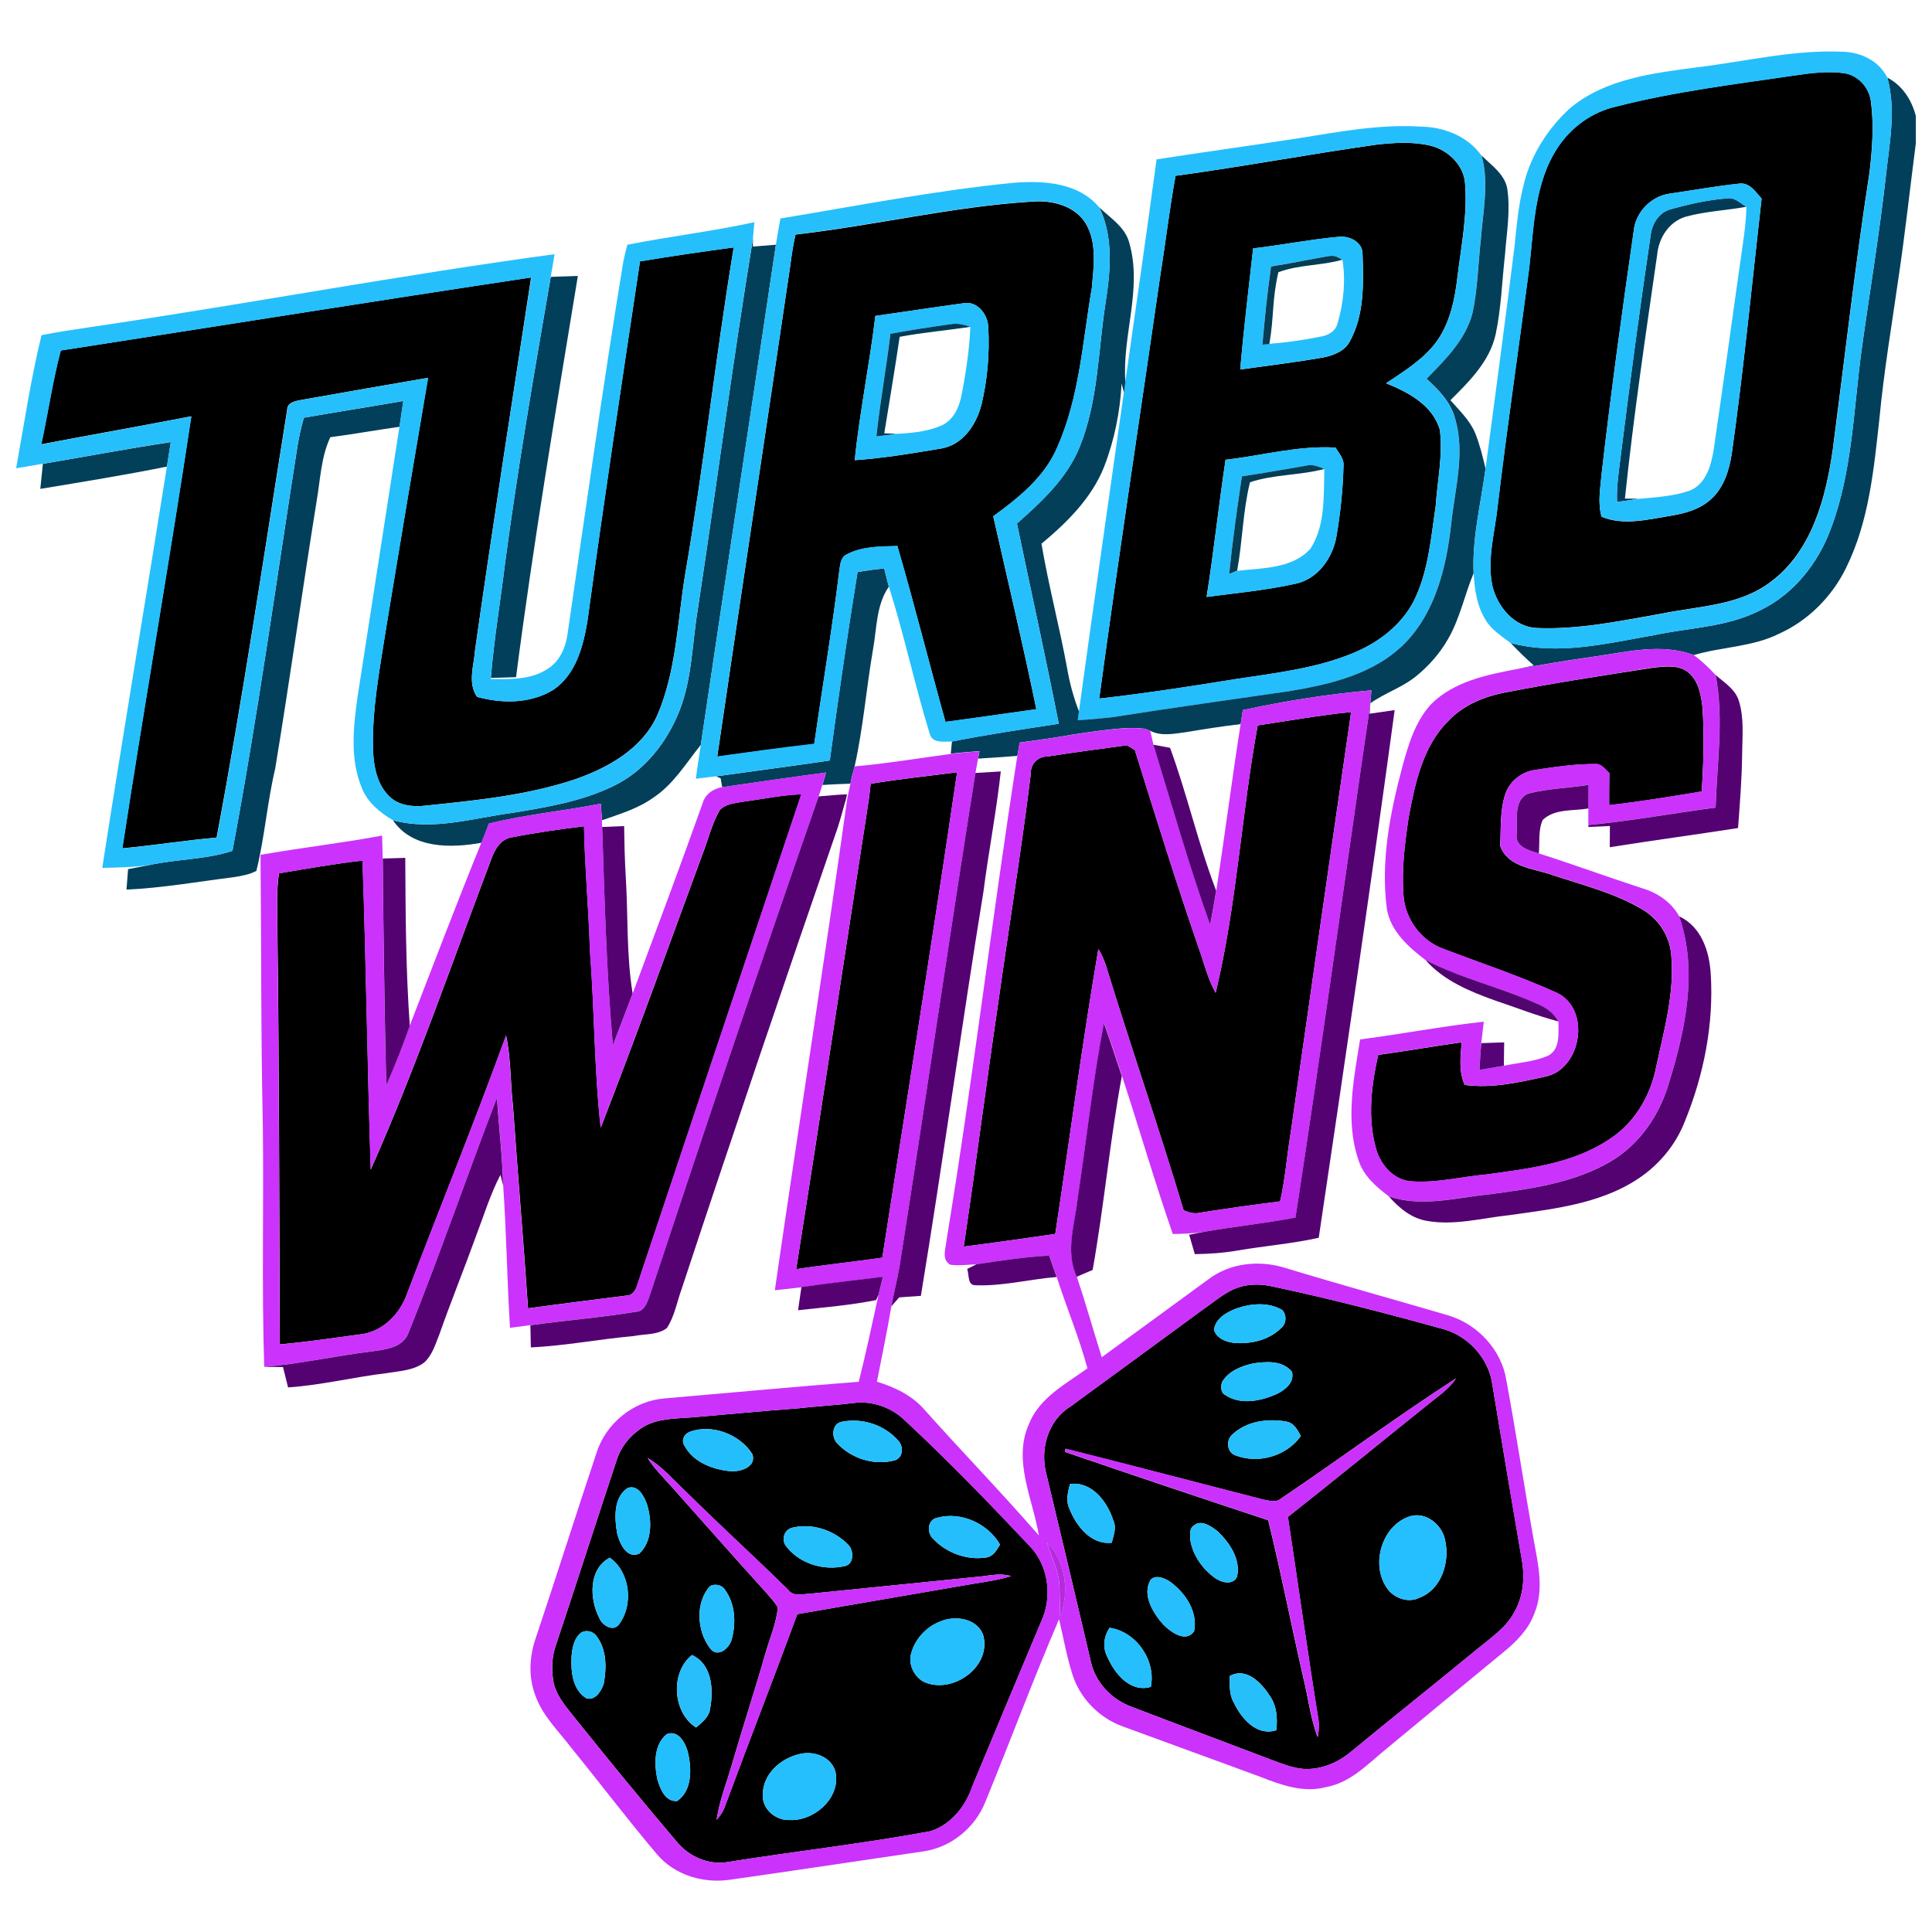 <?xml version="1.0" encoding="UTF-8"?> <svg xmlns="http://www.w3.org/2000/svg" xmlns:xlink="http://www.w3.org/1999/xlink" version="1.1" id="Layer_1" x="0px" y="0px" viewBox="0 0 256 256" style="enable-background:new 0 0 256 256;" xml:space="preserve"> <style type="text/css"> .st0{fill:none;} .st1{fill:#023F5A;} .st2{fill:#25BEFC;} .st3{fill:#033F59;} .st4{fill:#033B57;} .st5{fill:#24BEFD;} .st6{fill:#24BFFC;} .st7{fill:#024059;} .st8{fill:#043D54;} .st9{fill:#CB32FC;} .st10{fill:#540271;} .st11{fill:#CB32FB;} .st12{fill:#540172;} .st13{fill:#530271;} .st14{fill:#550171;} .st15{fill:#540171;} .st16{fill:#520471;} .st17{fill:#530272;} .st18{fill:#560378;} .st19{fill:#550172;} .st20{fill:#23C0FC;} .st21{fill:#23BFFC;} .st22{fill:#CB31FC;} .st23{fill:#25C0FB;} .st24{fill:#25BFFB;} .st25{fill:#23BFFB;} .st26{fill:#25BFFF;} .st27{fill:#24BEFC;} .st28{fill:#B62ADE;} .st29{fill:#26BEFD;} .st30{fill:#26BEFC;} .st31{fill:#25BFFD;} .st32{fill:#24BFFB;} .st33{fill:#27BEFB;} .st34{fill:#26BFFA;} .st35{fill:#25BFFC;} .st36{fill:#013C57;} </style> <g> <path class="st0" d="M126.12,98.26c-1.06-0.02-2.63,0.3-2.96-1.08c-1.97-6.43-3.36-13.03-5.4-19.45c-1.71,2.49-1.58,5.62-2.13,8.47 c-0.87,5.1-1.27,10.28-2.41,15.33c4.27-0.37,8.49-1.08,12.73-1.65C126.01,99.48,126.08,98.67,126.12,98.26z"></path> <path class="st0" d="M127.4,52.43c0.6-3,1.05-6.05,1.19-9.12c-3.12,0.47-6.27,0.74-9.38,1.32c-0.63,4.27-1.36,8.54-2.05,12.8 c0.39,0.02,1.16,0.05,1.55,0.06c2.04-0.1,4.14-0.28,6.03-1.11C126.31,55.7,127.09,54.01,127.4,52.43z"></path> <path class="st0" d="M155.04,99.1c2.28,6.23,3.73,12.73,6.11,18.93c1.14-7.35,2.08-14.73,3.23-22.07 c-2.43,0.28-4.85,0.67-7.27,1.07c-1.56,0.21-3.23,0.57-4.7-0.18c0.13,0.61,0.27,1.22,0.42,1.83 C153.57,98.82,154.3,98.96,155.04,99.1z"></path> <path class="st0" d="M92.86,98.7c-1.98,2.44-3.64,5.25-6.32,7.01c-2.03,1.46-4.44,2.17-6.77,2.98c0.01,0.23,0.02,0.67,0.03,0.9 c0.97-0.04,1.94-0.08,2.91-0.12c0.03,2.21,0.08,4.41,0.22,6.62c0.33,5.19,0.07,10.42,0.92,15.57c3.11-8.39,6.25-16.76,9.26-25.18 c0.32-1.22,1.39-1.95,2.6-2.17c-0.05-0.3-0.15-0.89-0.2-1.18c-0.15-0.07-0.46-0.2-0.61-0.26c-0.9,0.1-1.79,0.21-2.69,0.33 C92.41,101.69,92.62,100.19,92.86,98.7z"></path> <path class="st0" d="M132.61,102.22c-0.58,5.31-1.62,10.56-2.29,15.87c-2.9,17.85-5.37,35.77-8.3,53.62 c-0.96,0.07-1.92,0.13-2.87,0.21c-0.35,0.39-0.69,0.78-1.04,1.18c-0.57,3.34-1.26,6.65-1.91,9.97c2.36,0.73,4.67,1.82,6.31,3.73 c5,5.59,10.22,10.99,15.15,16.65c-0.81-4.85-3.49-9.95-1.31-14.79c1.39-3.48,4.87-5.27,7.74-7.36c-1.1-4.11-2.77-8.04-4.06-12.09 c-3.6,0.29-7.16,1.24-10.78,1.09c-1.09,0.02-0.79-1.48-1.08-2.15c0.41-0.2,0.83-0.41,1.25-0.62c-1.17,0.05-2.35,0.21-3.52,0.05 c-1.21-0.73-0.54-2.23-0.47-3.33c3.51-21.31,6.04-42.75,9.37-64.08c-1.73,0.13-3.46,0.26-5.19,0.36c-0.11,0.63-0.23,1.25-0.34,1.89 C130.37,102.35,131.49,102.28,132.61,102.22z"></path> <path class="st0" d="M227.07,59.59c1.21-8.28,2.35-16.56,3.52-24.84c0.34-2.44,0.77-4.87,0.82-7.35c-2.68,0.49-5.42,0.59-8.05,1.32 c-2.18,0.64-3.56,2.8-3.76,4.99c-1.55,10.77-3.15,21.54-4.27,32.36c0.45,0,1.34,0.01,1.79,0.01c2.24-0.2,4.55-0.33,6.7-1.06 C226.02,64.21,226.74,61.68,227.07,59.59z"></path> <path class="st0" d="M148.61,50.83c-0.21,3.78-0.96,7.53-2.33,11.06c-1.66,4.15-4.92,7.36-8.29,10.17 c0.94,5.55,2.4,11.01,3.41,16.56c0.33,1.93,0.87,3.82,1.56,5.66c1.93-14.08,3.97-28.15,5.95-42.22 C148.82,51.64,148.71,51.24,148.61,50.83z"></path> <path class="st0" d="M177.22,42.94c0.82-2.75,1.12-5.69,0.67-8.53c-2.91,0.84-5.66,0.62-8.51,1.66c-0.86,3.73-0.55,5.72-1.19,9.5 c2.32-0.18,4.63-0.53,6.92-0.98C176.03,44.42,176.96,43.87,177.22,42.94z"></path> <path class="st0" d="M175.48,62.14c-3.23,0.86-6.68,0.7-9.85,1.77c-0.95,3.84-0.98,7.83-1.7,11.72c3.3-0.38,7.33-0.26,9.73-2.96 C175.64,69.58,175.38,65.66,175.48,62.14z"></path> <path d="M234.58,77.13c5.5-4.06,7.34-11.13,8.27-17.56c1.6-12.26,2.98-24.54,4.87-36.75c0.36-3.06,0.59-6.18,0.2-9.25 c-0.18-1.82-1.54-3.46-3.35-3.84c-2.23-0.37-4.49-0.07-6.7,0.25c-7.95,1.17-15.97,2.14-23.77,4.14c-3.12,0.71-5.89,2.69-7.66,5.36 c-3.12,4.67-3.2,10.5-3.8,15.89c-1.37,10.52-2.92,21-4.18,31.53c-0.36,3.57-1.48,7.17-0.71,10.76c0.67,2.73,2.88,5.43,5.88,5.55 c5.56,0.24,11.04-0.94,16.48-1.89C225.03,80.3,230.42,80.28,234.58,77.13z M212.22,68.48c-0.54-1.86-0.16-3.8,0-5.69 c1.24-10.76,2.71-21.5,4.26-32.22c0.25-2.44,2.26-4.53,4.68-4.9c3.13-0.45,6.26-1.02,9.42-1.35c1.32-0.08,2.07,1.14,2.84,2 c-1.27,11.27-2.37,22.56-3.95,33.79c-0.34,2.21-1.05,4.52-2.77,6.05c-1.43,1.32-3.37,1.86-5.24,2.17 C218.41,68.82,215.21,69.69,212.22,68.48z"></path> <path d="M163.68,89.99c5.26-0.81,10.64-1.39,15.6-3.45c3.34-1.36,6.4-3.68,8.07-6.94c1.92-3.88,2.25-8.3,2.88-12.53 c0.23-3.35,0.97-6.73,0.56-10.09c-0.93-3.29-4.19-5.01-7.13-6.19c2.38-1.6,4.91-3.14,6.65-5.47c1.79-2.47,2.44-5.52,2.79-8.48 c0.49-4.14,1.36-8.29,1.03-12.48c-0.15-2.49-2.27-4.49-4.61-5.06c-2.34-0.56-4.79-0.39-7.15-0.13c-8.89,1.26-17.72,2.92-26.61,4.13 c-0.79,4.34-1.3,8.73-2,13.08c-2.7,18.73-5.56,37.44-8.11,56.19C151.69,91.89,157.69,90.96,163.68,89.99z M166.05,32.92 c3.72-0.44,7.41-1.17,11.14-1.52c1.48-0.25,3.4,0.61,3.36,2.31c0.12,3.89,0.25,8.03-1.7,11.54c-0.67,1.28-2.13,1.83-3.46,2.11 c-3.67,0.65-7.37,1.08-11.05,1.6C164.8,43.6,165.46,38.26,166.05,32.92z M162.39,60.92c4.85-0.55,9.68-1.91,14.58-1.61 c0.41,0.74,1.12,1.43,1.05,2.34c-0.08,3.15-0.4,6.32-0.94,9.43c-0.49,2.86-2.48,5.67-5.45,6.27c-3.87,0.86-7.82,1.23-11.75,1.74 C160.84,73.05,161.48,66.97,162.39,60.92z"></path> <path d="M111.2,75.71c0.13-0.77,0.14-1.8,0.94-2.21c2.06-1.12,4.49-1.08,6.77-1.14c2.25,7.73,4.21,15.55,6.37,23.3 c4.01-0.53,8.02-1.12,12.04-1.68c-1.76-8.55-3.79-17.05-5.71-25.56c3.37-2.46,6.83-5.22,8.49-9.17c2.95-6.66,3.36-14.05,4.58-21.14 c0.24-2.78,0.69-5.86-0.76-8.4c-1.4-2.42-4.44-3.19-7.07-3c-10.58,0.65-20.93,3.18-31.44,4.37c-0.32,1.39-0.53,2.8-0.71,4.22 c-3.19,21.66-6.49,43.31-9.66,64.98c4.28-0.61,8.56-1.19,12.85-1.68C108.98,90.94,110.27,83.35,111.2,75.71z M115.99,41.86 c3.85-0.55,7.7-1.14,11.55-1.66c1.96-0.45,3.43,1.53,3.42,3.31c0.17,3.37-0.12,6.78-0.9,10.07c-0.65,2.6-2.38,5.26-5.18,5.82 c-3.85,0.65-7.73,1.31-11.63,1.58C113.92,54.57,115.22,48.25,115.99,41.86z"></path> <path d="M76.14,103.28c4.39-1.52,8.9-4.03,10.92-8.43c2.56-5.89,2.69-12.41,3.71-18.66c2.48-14.42,4.06-28.98,6.45-43.41 c-4.14,0.56-8.29,1.16-12.42,1.85c-2.39,15.89-4.79,31.78-6.97,47.7c-0.56,3.34-1.53,7.04-4.49,9.05 c-2.99,1.87-6.83,1.88-10.14,0.95c-1.27-1.87-0.39-4.18-0.25-6.24c2.34-16.47,4.91-32.9,7.42-49.33 c-20.79,3.13-41.55,6.46-62.33,9.68c-1.09,4.09-1.68,8.29-2.58,12.43c6.62-1.26,13.26-2.43,19.88-3.71 c-2.88,19.11-6.22,38.15-9.14,57.25c4.18-0.4,8.32-1.06,12.5-1.43c3.53-18.8,6.31-37.73,9.34-56.62c-0.01-1.13,1.25-1.24,2.09-1.41 c5.53-0.97,11.05-1.95,16.58-2.89C54.85,61.03,53,72.01,51.2,82.99c-0.84,5.46-1.95,10.95-1.77,16.5c0.1,2.13,0.54,4.47,2.14,6.02 c1.27,1.27,3.21,1.44,4.9,1.23C63.09,106.05,69.8,105.39,76.14,103.28z"></path> <path d="M199.44,91.76c-2.79,0.53-5.56,1.68-7.54,3.78c-3.37,3.35-4.4,8.23-5.24,12.73c-0.52,3.44-0.96,6.94-0.69,10.42 c0.23,3.11,2.33,5.96,5.27,7.04c5.01,1.9,10.12,3.61,15.01,5.81c4.64,2.13,3.32,10.27-1.61,11.14c-3.45,0.77-7,1.56-10.55,1.08 c-0.83-1.78-0.57-3.76-0.41-5.65c-3.69,0.52-7.37,1.17-11.06,1.67c-0.93,4.1-1.45,8.46-0.25,12.57c0.63,2.1,2.4,4.09,4.71,4.19 c3.34,0.24,6.61-0.63,9.92-0.92c5.54-0.76,11.39-1.43,16.16-4.6c3.31-2.09,5.48-5.67,6.25-9.46c1.05-4.96,2.52-9.98,2.03-15.1 c-0.22-2.44-1.67-4.68-3.77-5.92c-3.71-2.23-7.98-3.26-12.05-4.62c-2.46-0.87-5.79-0.97-6.84-3.83c0.12-2.28-0.05-4.62,0.66-6.82 c0.57-1.74,2.17-3.01,3.98-3.25c2.64-0.4,5.3-0.79,7.98-0.78c0.82-0.06,1.28,0.73,1.84,1.19c-0.02,1.42-0.02,2.84-0.02,4.26 c4.1-0.46,8.18-1.14,12.26-1.81c0.26-3.67,0.33-7.37,0.12-11.04c-0.19-1.65-0.48-3.5-1.8-4.66c-1.25-1.13-3.07-0.87-4.61-0.73 C212.6,89.49,205.99,90.47,199.44,91.76z"></path> <path d="M166.65,96.12c-2.16,11.76-2.77,23.8-5.57,35.43c-0.93-1.62-1.39-3.43-1.99-5.19c-3.1-8.93-5.9-17.96-8.72-26.98 c-0.26-0.16-0.79-0.47-1.05-0.63c-3.51,0.49-7.02,0.93-10.52,1.49c-1.33-0.01-2.29,1.04-2.22,2.37 c-1.28,10.35-2.97,20.65-4.41,30.99c-1.56,10.52-2.9,21.06-4.47,31.58c4.05-0.51,8.09-1.1,12.13-1.68 c1.91-12.58,3.56-25.21,5.71-37.75c0.53,0.86,0.91,1.8,1.18,2.77c3.28,10.64,6.92,21.18,10.12,31.85c0.7,0.3,1.43,0.51,2.2,0.31 c3.52-0.55,7.04-1.05,10.58-1.49c0.7-3.03,0.9-6.14,1.42-9.2c2.64-18.55,5.29-37.1,7.99-55.64 C174.88,94.77,170.77,95.5,166.65,96.12z"></path> <path d="M115.37,103.85c-0.14,1.47-0.37,2.94-0.6,4.4c-3.1,19.97-6.11,39.96-9.27,59.92c3.79-0.58,7.61-0.97,11.41-1.52 c3.34-21.43,6.76-42.86,9.91-64.32C123.01,102.82,119.17,103.23,115.37,103.85z"></path> <path d="M95.38,107.34c-1.07,1.81-1.52,3.89-2.29,5.83c-4.45,12.11-8.82,24.24-13.49,36.26c-0.87-7.81-0.82-15.7-1.43-23.54 c-0.16-5.48-0.68-10.93-0.78-16.41c-3.19,0.4-6.38,0.84-9.53,1.46c-1.53,0.21-2.35,1.67-2.8,3c-5.2,13.71-9.96,27.61-15.93,41.03 c-0.45-13.64-0.61-27.29-1.09-40.94c-3.71,0.41-7.39,1.08-11.07,1.69c-0.39,2.52-0.18,5.07-0.21,7.61 c0.24,18.26,0.24,36.54,0.32,54.81c3.54-0.33,7.07-0.84,10.59-1.32c2.98-0.3,5.34-2.69,6.28-5.43 c4.35-11.41,8.94-22.72,13.11-34.19c0.66,3.09,0.56,6.27,0.92,9.4c0.62,8.93,1.39,17.83,1.99,26.76c4.34-0.6,8.68-1.13,13.02-1.69 c0.79,0.02,1.26-0.73,1.45-1.41c7.23-21.68,14.49-43.35,21.75-65.02c-2.61,0.1-5.16,0.65-7.75,0.99 C97.37,106.44,96.14,106.5,95.38,107.34z"></path> <path d="M138.67,195.41c1.98,8.25,3.95,16.52,5.88,24.79c0.61,2.79,2.83,5.07,5.5,6c6.07,2.33,12.17,4.61,18.25,6.92 c1.69,0.62,3.42,1.39,5.27,1.27c2.07-0.12,4.01-1.03,5.57-2.38c5.5-4.54,11.09-8.96,16.59-13.49c1.78-1.48,3.82-2.81,4.93-4.91 c1.19-2.08,1.41-4.58,0.99-6.91c-1.33-7.73-2.62-15.46-3.9-23.2c-0.46-3.46-3.14-6.44-6.47-7.38c-7.57-2.1-15.19-4.08-22.89-5.7 c-1.64-0.35-3.4-0.27-4.95,0.42c-1.57,0.73-2.87,1.89-4.29,2.86c-5.76,4.24-11.54,8.44-17.31,12.67 C138.82,188.24,137.76,192.09,138.67,195.41z M141.73,199.98c-0.53-1.09-0.25-2.25,0.06-3.35c2.89-0.37,4.97,2.38,5.73,4.85 c0.46,0.97,0.03,1.97-0.21,2.94C144.6,204.72,142.64,202.25,141.73,199.98z M152.49,223.52c-2.73,0.81-4.8-1.77-5.77-3.99 c-0.65-1.25-0.46-2.69,0.3-3.84C150.56,216.19,153.2,220.02,152.49,223.52z M158.23,216.14c-1.1,1.59-3.09,0.12-4.08-0.87 c-1.37-1.51-2.87-3.99-1.68-5.95c0.69-0.73,1.97-0.18,2.67,0.34C157.11,211.12,158.74,213.61,158.23,216.14z M160.89,209.02 c-1.57-1.17-2.8-2.91-3.15-4.85c-0.02-0.66-0.23-1.57,0.43-2.01c0.95-0.88,2.34,0.08,3.17,0.74c1.59,1.52,3.09,3.7,2.58,6.01 C163.35,210.15,161.74,209.67,160.89,209.02z M169.12,229.26c-2.63,0.84-4.65-1.58-5.65-3.69c-0.62-1.06-0.52-2.31-0.52-3.49 c2.11-1.2,4.14,0.83,5.21,2.49C169.18,225.93,169.3,227.64,169.12,229.26z M188.07,211.71c-1.36,0.69-3.07,0.15-4.04-0.95 c-2.56-3.1-1.06-8.62,2.81-9.85c2.16-0.64,4.34,1.2,4.67,3.3C192.11,207.04,190.98,210.63,188.07,211.71z M172.36,190.29 c-1.86,2.63-5.57,3.71-8.57,2.58c-1.18-0.32-1.39-1.93-0.57-2.72c1.85-1.83,4.72-2.23,7.2-1.79 C171.44,188.52,171.94,189.46,172.36,190.29z M169.13,184.73c-2.09,0.93-4.79,1.48-6.81,0.09c-0.6-0.31-0.56-1.13-0.4-1.68 c0.84-1.44,2.52-2.13,4.08-2.47c1.76-0.28,3.94-0.44,5.19,1.1C171.56,183.18,170.24,184.21,169.13,184.73z M163.91,173.35 c1.92-0.64,4.19-0.84,6,0.24c0.6,0.64,0.56,1.8-0.14,2.37c-1.55,1.56-3.88,2.13-6.02,2c-1.13-0.08-2.51-0.53-2.88-1.74 C161.02,174.7,162.61,173.83,163.91,173.35z M167.38,198.7c0.75,0.11,1.61,0.45,2.28-0.08c7.8-5.25,15.36-10.88,23.26-15.97 c-0.79,1.22-1.97,2.07-3.09,2.95c-6.4,5.12-12.74,10.33-19.18,15.4c1.35,8.92,2.59,17.86,4.03,26.76c0.13,0.8,0.07,1.62-0.08,2.42 c-0.98-2.55-1.26-5.29-1.92-7.93c-1.59-6.93-2.94-13.91-4.64-20.81c-8.99-2.97-17.97-5.98-26.93-9.06c0.02-0.1,0.05-0.31,0.07-0.41 C149.93,194.17,158.65,196.46,167.38,198.7z"></path> <path d="M119.72,188.04c-1.8-1.65-4.31-2.47-6.73-2.12c-2.48,0.3-4.96,0.43-7.44,0.71c-4.63,0.34-9.24,0.79-13.86,1.18 c-2.13,0.17-4.42,0.12-6.34,1.19c-1.68,1.02-3.05,2.59-3.64,4.48c-2.75,8.3-5.42,16.63-8.19,24.93c-0.44,1.51-0.44,3.14-0.14,4.68 c0.51,1.97,1.97,3.47,3.19,5.04c4.29,5.35,8.65,10.66,13.08,15.89c1.59,1.95,4.18,3.12,6.7,2.72c8.97-1.43,18.02-2.44,26.96-4.1 c2.73-0.89,4.64-3.3,5.53-5.96c3.04-7.3,6.08-14.59,9.15-21.88c1.47-3.2,0.96-7.26-1.47-9.86 C131.07,199.16,125.54,193.43,119.72,188.04z M124.24,201.1c3.11-0.84,6.68,0.79,8.27,3.57c-0.45,0.75-0.93,1.62-1.91,1.72 c-2.53,0.37-5.23-0.65-6.97-2.5C122.75,203.06,122.91,201.31,124.24,201.1z M111.62,188.38c2.66-0.52,5.59,0.44,7.38,2.49 c0.78,0.78,0.69,2.37-0.52,2.65c-2.7,0.71-5.75-0.28-7.61-2.34C110.11,190.3,110.28,188.55,111.62,188.38z M104.94,202.44 c2.65-0.67,5.61,0.32,7.48,2.27c0.76,0.79,0.74,2.63-0.55,2.82c-2.7,0.61-5.84-0.31-7.59-2.51 C103.47,204.2,103.81,202.74,104.94,202.44z M91.33,189.75c2.92-1.14,6.72,0.28,8.37,2.94c0.55,1.67-1.53,2.33-2.81,2.26 c-2.34-0.19-4.93-1.14-6.13-3.28C90.24,190.94,90.56,190.09,91.33,189.75z M79.99,223.13c-0.31,0.94-1.12,2.24-2.29,1.91 c-1.8-1.11-2.05-3.44-1.98-5.36c0.07-1.16,0.29-2.53,1.23-3.31c0.68-0.47,1.66-0.23,2.11,0.45 C80.41,218.59,80.39,221.03,79.99,223.13z M82.06,215.18c-0.76,1.13-2.27,0.21-2.65-0.78c-1.31-2.51-1.46-6.5,1.39-8 C83.49,208.31,83.97,212.59,82.06,215.18z M84.72,205.86c-1.68,0.77-2.65-1.4-2.95-2.7c-0.34-1.99-0.51-4.71,1.39-5.99 c1.41-0.5,2.22,1.15,2.59,2.23C86.38,201.5,86.43,204.25,84.72,205.86z M89.72,238.65c-1.58,0.11-2.26-1.64-2.62-2.9 c-0.41-1.98-0.48-4.54,1.23-5.95c1.49-0.64,2.46,1.07,2.79,2.27C91.66,234.24,91.78,237.23,89.72,238.65z M94.1,226.39 c-0.13,1.12-1.07,1.83-1.86,2.52c-3.13-1.97-3.45-7.31-0.55-9.61C94.36,220.51,94.56,223.87,94.1,226.39z M94.03,218.33 c-1.7-2.27-1.91-6.02,0.06-8.17c0.65-0.33,1.56-0.17,1.96,0.48c1.37,1.84,1.5,4.38,0.92,6.54 C96.66,218.44,95.03,219.8,94.03,218.33z M104.65,241.16c-1.82,0.11-3.68-1.42-3.57-3.32c-0.05-2.73,2.36-4.86,4.87-5.42 c1.85-0.47,4.18,0.34,4.74,2.31C111.48,238.16,107.93,241.32,104.65,241.16z M122.29,222.79c-1.24-0.75-1.97-2.34-1.54-3.75 c0.52-1.88,2-3.48,3.82-4.18c2-0.88,5.05-0.41,5.75,1.94C131.32,221.02,126,224.64,122.29,222.79z M127.39,210.13 c-7.25,1.26-14.49,2.5-21.74,3.75c-3.13,8.5-6.43,16.93-9.57,25.42c-0.23,0.68-0.63,1.3-1.13,1.83c0.38-2.53,1.34-4.91,2.04-7.36 c1.43-4.93,3.04-9.81,4.45-14.75c0.57-1.99,1.43-3.93,1.63-6.01c-0.43-0.76-1.05-1.39-1.61-2.05c-4.27-4.7-8.45-9.47-12.68-14.2 c-1.04-1.15-2.14-2.25-2.97-3.56c1.99,1.14,3.46,2.96,5.13,4.5c4.43,4.39,9.04,8.58,13.49,12.95c0.65,0.93,1.82,0.57,2.77,0.54 c7.62-0.78,15.24-1.53,22.86-2.31c1.29-0.16,2.64-0.44,3.92-0.04C131.84,209.5,129.59,209.72,127.39,210.13z"></path> <path class="st1" d="M250.08,10.28c1.2,4.34,0.26,8.84-0.21,13.2c-0.87,7.75-2.17,15.45-3.24,23.18 c-1.04,7.86-1.21,15.97-4.06,23.47c-1.69,4.56-4.95,8.66-9.4,10.77c-4.34,2.21-9.31,2.26-13.99,3.26 c-6.24,1.09-12.72,2.72-19.01,1.04c0.99,1.03,1.99,2.04,3.07,2.97c-0.76,0.16-1.51,0.33-2.27,0.48c3.42-0.59,6.84-1.17,10.27-1.65 c4.35-0.61,8.9-1.81,13.19-0.2c3.73-1.1,7.78-1.07,11.31-2.83c3.87-1.75,7.02-4.92,8.87-8.72c3.04-6.13,3.68-13.05,4.42-19.76 c0.61-6.41,1.69-12.76,2.6-19.14c0.85-5.78,1.48-11.59,2.23-17.38v-3.58C253.32,13.25,252.08,11.32,250.08,10.28z"></path> <path class="st1" d="M66.95,74.43c-0.62,5.13-1.49,10.24-1.91,15.4c1.06-0.03,2.53-0.07,3.34-0.1c2.29-17.79,5.29-35.47,8.19-53.17 c-1.06,0.06-2.51,0.07-3.57,0.13c-0.02,0.05-0.03,0.1-0.05,0.15c-0.1,0.54-0.17,1.09-0.28,1.63 C70.61,50.42,68.56,62.39,66.95,74.43z"></path> <path class="st1" d="M40.26,55.35c-0.34,1.24-0.64,2.49-0.84,3.76C36.61,77,34.15,94.95,30.8,112.74 c-3.53,1.18-7.39,1.08-11.03,1.89c-0.94,0.17-1.86,0.36-2.8,0.54c-0.07,0.9-0.14,1.8-0.21,2.71c4.75-0.22,9.43-1.05,14.14-1.64 c1.05-0.16,2.12-0.35,3.07-0.84c1.1-4.45,1.43-9.06,2.49-13.53c1.95-11.82,3.6-23.68,5.5-35.5c0.49-2.83,0.57-5.79,1.81-8.44 c3.07-0.4,6.11-0.95,9.17-1.38c0.18-1.14,0.34-2.28,0.5-3.42C49.05,53.9,44.64,54.58,40.26,55.35z"></path> <path class="st2" d="M142.96,94.28c-0.05,0.38-0.1,0.77-0.16,1.16c0.31-0.02,0.91-0.06,1.21-0.08c1.18-0.08,2.35-0.2,3.52-0.34 c7.71-1.22,15.45-2.27,23.18-3.41c5.52-0.91,11.42-2.27,15.47-6.4c4.06-4.19,5.45-10.13,6.1-15.75c0.47-4.62,1.88-9.36,0.53-13.95 c-0.56-2.19-2.17-3.84-3.79-5.31c2.49-2.54,5.21-5.2,6.1-8.77c0.66-3.18,0.71-6.44,1.09-9.66c0.27-3.7,1.12-7.49,0.1-11.15 c-1.88-2.63-5.07-3.83-8.21-3.85c-5.43-0.32-10.79,0.72-16.12,1.56c-6.24,0.97-12.49,1.82-18.73,2.79 c-1.32,9.85-2.76,19.69-4.15,29.53c-0.05,0.35-0.14,1.05-0.19,1.4C146.93,66.13,144.89,80.19,142.96,94.28z M153.77,36.37 c0.7-4.36,1.21-8.74,2-13.08c8.89-1.21,17.72-2.87,26.61-4.13c2.37-0.25,4.81-0.42,7.15,0.13c2.33,0.57,4.46,2.57,4.61,5.06 c0.33,4.19-0.53,8.34-1.03,12.48c-0.35,2.97-1,6.02-2.79,8.48c-1.74,2.33-4.27,3.87-6.65,5.47c2.94,1.18,6.2,2.9,7.13,6.19 c0.41,3.36-0.33,6.74-0.56,10.09c-0.63,4.23-0.96,8.65-2.88,12.53c-1.67,3.26-4.73,5.57-8.07,6.94c-4.96,2.06-10.34,2.64-15.6,3.45 c-5.99,0.97-12,1.9-18.03,2.57C148.2,73.81,151.07,55.1,153.77,36.37z"></path> <path class="st2" d="M177.09,71.08c0.54-3.11,0.86-6.27,0.94-9.43c0.07-0.91-0.64-1.6-1.05-2.34c-4.91-0.31-9.73,1.05-14.58,1.61 c-0.91,6.05-1.56,12.13-2.51,18.18c3.93-0.51,7.88-0.88,11.75-1.74C174.6,76.76,176.6,73.95,177.09,71.08z M162.87,76.06 c0.44-4.33,1.04-8.63,1.69-12.93c2.84-0.41,5.66-0.95,8.49-1.41c0.84-0.25,1.65,0.12,2.43,0.43c-0.1,3.52,0.16,7.44-1.82,10.53 c-2.4,2.7-6.42,2.58-9.73,2.96C163.67,75.74,163.14,75.95,162.87,76.06z"></path> <path class="st2" d="M96.88,194.95c1.28,0.06,3.36-0.59,2.81-2.26c-1.65-2.65-5.44-4.08-8.37-2.94c-0.77,0.35-1.09,1.19-0.57,1.92 C91.95,193.81,94.54,194.76,96.88,194.95z"></path> <path class="st2" d="M147.52,201.49c-0.76-2.47-2.85-5.23-5.73-4.85c-0.31,1.1-0.59,2.25-0.06,3.35c0.91,2.26,2.87,4.74,5.58,4.44 C147.55,203.46,147.98,202.46,147.52,201.49z"></path> <path class="st2" d="M130.6,206.38c0.97-0.1,1.46-0.97,1.91-1.72c-1.59-2.78-5.16-4.41-8.27-3.57c-1.33,0.22-1.49,1.97-0.61,2.79 C125.37,205.74,128.07,206.76,130.6,206.38z"></path> <path class="st3" d="M196.84,62.1c-0.37-1.59-0.76-3.19-1.37-4.71c-0.71-1.7-2.09-2.99-3.28-4.36c2.5-2.49,5.2-5.15,5.99-8.72 c0.74-3.48,0.84-7.05,1.24-10.58c0.22-2.9,0.74-5.83,0.3-8.73c-0.35-1.94-2.1-3.09-3.4-4.39c1.02,3.66,0.17,7.45-0.1,11.15 c-0.37,3.22-0.42,6.49-1.09,9.66c-0.89,3.57-3.61,6.23-6.1,8.77c1.62,1.47,3.23,3.12,3.79,5.31c1.35,4.59-0.06,9.33-0.53,13.95 c-0.64,5.62-2.04,11.56-6.1,15.75c-4.06,4.13-9.95,5.5-15.47,6.4c-7.72,1.13-15.46,2.19-23.18,3.41c-1.17,0.14-2.34,0.25-3.52,0.34 c-0.3,0.02-0.91,0.06-1.21,0.08c0.05-0.39,0.1-0.78,0.16-1.16c-0.7-1.83-1.23-3.72-1.56-5.66c-1.01-5.54-2.47-11-3.41-16.56 c3.37-2.81,6.63-6.02,8.29-10.17c1.37-3.53,2.12-7.29,2.33-11.06c0.1,0.4,0.21,0.81,0.31,1.22c0.05-0.35,0.14-1.05,0.19-1.4 c-0.46-6.15,2.27-12.31,0.53-18.41c-0.53-2.13-2.5-3.32-3.98-4.74c1.9,3.96,1.48,8.45,0.82,12.65c-0.99,6.36-0.97,13-3.41,19.04 c-1.67,4.17-5.04,7.28-8.33,10.19c1.84,8.84,3.8,17.66,5.54,26.53c-4.73,0.73-9.46,1.42-14.15,2.35c-0.04,0.4-0.12,1.21-0.16,1.62 c1.26-0.15,2.53-0.25,3.81-0.35c-0.05,0.25-0.13,0.75-0.18,1c1.73-0.1,3.46-0.23,5.19-0.36c0.1-0.59,0.21-1.18,0.32-1.77 c2.31-0.32,4.62-0.62,6.91-1.04c1.29-0.21,2.58-0.37,3.87-0.55c1.91-0.22,3.85-0.49,5.78-0.24c0.19,0.07,0.55,0.21,0.74,0.28 c1.47,0.75,3.14,0.38,4.7,0.18c2.41-0.4,4.83-0.79,7.27-1.07c0.1-0.62,0.19-1.24,0.29-1.86c5.62-1.21,11.31-2.12,17.04-2.62 c-0.03,0.4-0.1,1.2-0.13,1.6l-0.01,0.12c1.89-1.36,4.17-2.07,5.99-3.53c1.72-1.38,3.22-3.08,4.31-5c1.57-2.71,2.18-5.83,3.38-8.7 C195.05,71.28,196.23,66.71,196.84,62.1z"></path> <path class="st3" d="M79.61,106.49c0.06,0.73,0.11,1.47,0.16,2.2c2.33-0.82,4.74-1.53,6.77-2.98c2.69-1.76,4.35-4.57,6.32-7.01 c3.26-22.1,6.68-44.17,9.95-66.27c-1.02,0.08-2.03,0.16-3.05,0.24c0.01-0.28,0.02-0.84,0.02-1.12 c-2.68,16.39-4.84,32.86-7.33,49.28c-0.74,4.45-0.74,9.09-2.41,13.33c-1.65,4.18-4.61,7.99-8.71,9.97 c-4.21,2.06-8.88,2.83-13.45,3.58c-5.23,0.7-10.55,2.4-15.81,0.98c2.57,3.81,7.7,3.7,11.73,2.98c0.34-0.84,0.66-1.69,0.98-2.53 C69.65,107.92,74.68,107.47,79.61,106.49z"></path> <path class="st3" d="M117.77,77.74c-0.22-0.81-0.41-1.62-0.61-2.43c-1.18,0.13-2.36,0.29-3.53,0.48 c-1.35,8.31-2.55,16.64-3.68,24.98c-5.02,0.74-10.04,1.4-15.07,2.1c0.15,0.06,0.46,0.19,0.61,0.26c0.05,0.29,0.15,0.88,0.2,1.18 c4.58-0.66,9.17-1.34,13.76-1.94c-0.12,0.41-0.35,1.24-0.47,1.65c1.12-0.09,2.91-0.15,3.71-0.18c0.27-1.4,0.2-0.9,0.55-2.29 c1.13-5.05,1.54-10.23,2.41-15.33C116.19,83.36,116.06,80.22,117.77,77.74z"></path> <path class="st4" d="M219.59,33.71c0.2-2.19,1.58-4.35,3.76-4.99c2.63-0.73,5.37-0.83,8.05-1.32c-0.76-0.43-1.46-1.23-2.4-1.13 c-2.57,0.18-5.12,0.75-7.61,1.45c-1.55,0.39-2.49,1.91-2.67,3.42c-1.41,9.48-2.68,18.98-3.87,28.49c-0.26,2.29-0.68,4.58-0.59,6.89 c0.95-0.13,1.9-0.27,2.84-0.44c-0.45-0.01-1.34-0.01-1.79-0.01C216.44,55.25,218.04,44.48,219.59,33.71z"></path> <path class="st5" d="M178.84,45.24c1.95-3.5,1.83-7.65,1.7-11.54c0.04-1.7-1.88-2.56-3.36-2.31c-3.73,0.35-7.42,1.08-11.14,1.52 c-0.6,5.34-1.25,10.68-1.71,16.04c3.68-0.52,7.38-0.95,11.05-1.6C176.71,47.07,178.17,46.52,178.84,45.24z M168.19,45.56 C168.19,45.56,168.19,45.57,168.19,45.56c-0.25,0.06-0.71,0.06-0.93,0.12c0.39-4.21,0.57-6.19,1.15-10.38 c2.56-0.4,5.09-0.92,7.64-1.38c1.04-0.12,1.13,0.18,1.83,0.48c0.45,2.84,0.15,5.78-0.67,8.53c-0.26,0.94-1.19,1.49-2.1,1.65 C172.83,45.04,170.52,45.38,168.19,45.56z"></path> <path class="st6" d="M130.06,53.58c0.78-3.29,1.07-6.7,0.9-10.07c0.01-1.78-1.47-3.76-3.42-3.31c-3.85,0.52-7.7,1.11-11.55,1.66 c-0.77,6.39-2.07,12.71-2.74,19.11c3.9-0.27,7.78-0.93,11.63-1.58C127.67,58.84,129.4,56.17,130.06,53.58z M118.71,57.49 c-0.86,0.15-1.73,0.25-2.6,0.35c0.49-4.55,1.32-9.06,1.86-13.6c2.67-0.49,5.36-0.92,8.05-1.28c0.88-0.16,1.74,0.08,2.56,0.36 c-0.14,3.07-0.59,6.11-1.19,9.12c-0.31,1.59-1.09,3.27-2.66,3.95C122.85,57.21,120.75,57.39,118.71,57.49z"></path> <path class="st6" d="M80.81,206.4c-2.85,1.5-2.7,5.5-1.39,8c0.38,0.99,1.89,1.91,2.65,0.78C83.97,212.59,83.49,208.31,80.81,206.4z "></path> <path class="st6" d="M147.02,215.69c-0.75,1.15-0.95,2.59-0.3,3.84c0.96,2.22,3.04,4.8,5.77,3.99 C153.2,220.02,150.56,216.19,147.02,215.69z"></path> <path class="st7" d="M5.68,61.46c-0.11,1.1-0.22,2.21-0.34,3.32c5.6-0.93,11.21-1.83,16.78-2.96c0.17-1.08,0.35-2.16,0.51-3.24 C16.97,59.44,11.34,60.5,5.68,61.46z"></path> <path class="st8" d="M175.48,62.14c-0.78-0.31-1.59-0.68-2.43-0.43c-2.83,0.47-5.65,1-8.49,1.41c-0.65,4.3-1.25,8.61-1.69,12.93 c0.26-0.11,0.8-0.32,1.06-0.43c0.71-3.88,0.75-7.88,1.7-11.72C168.8,62.84,172.25,63,175.48,62.14z"></path> <path class="st9" d="M211.24,87.01c-3.43,0.48-6.85,1.07-10.27,1.65c-3.99,0.76-8.33,1.64-11.32,4.63 c-2.12,2.28-3.03,5.36-3.83,8.3c-1.64,6.15-2.9,12.57-2.04,18.94c0.55,2.94,2.87,4.96,5.11,6.69c4.76,2.46,10.03,3.64,14.89,5.84 c1.12,0.47,2.14,1.2,2.72,2.29c-0.01,1.56,0.28,3.73-1.42,4.56c-1.84,0.78-3.87,0.9-5.82,1.31c-1.08,0.19-2.17,0.37-3.24,0.55 c0.07-1.19,0.15-2.37,0.26-3.55c0.1-0.95,0.22-1.9,0.33-2.84c-5.49,0.59-10.91,1.65-16.39,2.35c-0.84,5.27-2,10.86-0.19,16.06 c0.66,2.04,2.33,3.47,3.98,4.72c4.35,1.49,8.88,0.18,13.28-0.26c5.53-0.73,11.26-1.5,16.15-4.38c3.85-2.28,6.49-6.2,7.71-10.45 c2.19-7.03,3.85-14.84,1.35-22.01c-1.04-1.86-2.85-3.11-4.87-3.7c-4.59-1.49-9.13-3.17-13.74-4.63c-1.27-0.43-3.22-0.85-2.93-2.63 c0.16-1.74-0.47-4.42,1.5-5.3c2.62-0.69,5.35-0.72,8.01-1.16c-0.01,1.04-0.02,2.08-0.01,3.13c-0.01,0.73-0.01,1.46,0,2.19 c5.65-0.53,11.24-1.57,16.86-2.31c0.17-5.85,1.12-11.79-0.02-17.59c-0.89-0.95-1.83-1.86-2.89-2.62 C220.14,85.19,215.59,86.4,211.24,87.01z M223.81,89.16c1.32,1.16,1.62,3,1.8,4.66c0.21,3.68,0.13,7.37-0.12,11.04 c-4.08,0.67-8.16,1.35-12.26,1.81c-0.01-1.42-0.01-2.84,0.02-4.26c-0.56-0.46-1.02-1.25-1.84-1.19c-2.68-0.01-5.35,0.38-7.98,0.78 c-1.81,0.24-3.41,1.52-3.98,3.25c-0.7,2.2-0.54,4.54-0.66,6.82c1.05,2.86,4.38,2.96,6.84,3.83c4.07,1.36,8.33,2.38,12.05,4.62 c2.1,1.24,3.55,3.48,3.77,5.92c0.49,5.12-0.98,10.14-2.03,15.1c-0.77,3.8-2.94,7.38-6.25,9.46c-4.77,3.17-10.62,3.84-16.16,4.6 c-3.31,0.29-6.59,1.16-9.92,0.92c-2.32-0.1-4.08-2.08-4.71-4.19c-1.2-4.1-0.68-8.47,0.25-12.57c3.69-0.5,7.37-1.14,11.06-1.67 c-0.16,1.89-0.42,3.87,0.41,5.65c3.55,0.49,7.1-0.31,10.55-1.08c4.93-0.87,6.25-9.01,1.61-11.14c-4.9-2.21-10-3.91-15.01-5.81 c-2.94-1.08-5.04-3.93-5.27-7.04c-0.27-3.49,0.18-6.98,0.69-10.42c0.84-4.51,1.88-9.38,5.24-12.73c1.98-2.1,4.74-3.25,7.54-3.78 c6.56-1.28,13.17-2.26,19.76-3.33C220.74,88.29,222.55,88.03,223.81,89.16z"></path> <path class="st9" d="M95.69,104.3c-1.2,0.21-2.27,0.94-2.6,2.17c-3,8.42-6.14,16.8-9.26,25.18c-0.88,2.28-1.74,4.57-2.62,6.86 c-0.84-9.61-1.1-19.27-1.42-28.92c-0.01-0.22-0.02-0.67-0.03-0.9c-0.05-0.73-0.1-1.47-0.16-2.2c-4.93,0.98-9.96,1.42-14.84,2.64 c-0.32,0.84-0.64,1.69-0.98,2.53c-3.27,8.04-6.36,16.15-9.49,24.25c-0.94,2.67-1.97,5.31-3.12,7.9 c-0.23-10.01-0.38-20.04-0.46-30.06c-0.02-1.01-0.05-2.02-0.08-3.03c-5.35,1-10.75,1.61-16.11,2.55 c0.12,11.99,0.04,23.98,0.31,35.96c0.13,10.62-0.16,21.26,0.18,31.88c4.78-0.41,9.48-1.46,14.24-2.05 c1.86-0.25,4.22-0.51,4.93-2.58c4.11-10.25,7.7-20.71,11.68-31.02c0.24,3.86,0.74,7.72,0.81,11.6c0.45,6.28,0.51,12.59,0.91,18.88 c0.9-0.12,1.8-0.23,2.7-0.35c4.67-0.65,9.39-1.03,14.04-1.79c0.95-0.06,1.35-1.01,1.65-1.77c7.34-22.22,14.8-44.4,22.5-66.5 c0.18-0.51,0.34-1.02,0.5-1.53c0.12-0.41,0.35-1.23,0.47-1.65C104.86,102.96,100.27,103.64,95.69,104.3z M84.42,170.27 c-0.18,0.68-0.65,1.43-1.45,1.41c-4.34,0.56-8.68,1.1-13.02,1.69c-0.6-8.93-1.37-17.83-1.99-26.76c-0.36-3.13-0.26-6.3-0.92-9.4 c-4.17,11.47-8.76,22.78-13.11,34.19c-0.94,2.73-3.3,5.13-6.28,5.43c-3.52,0.47-7.04,0.99-10.59,1.32 c-0.08-18.27-0.08-36.54-0.32-54.81c0.04-2.54-0.18-5.09,0.21-7.61c3.68-0.61,7.36-1.28,11.07-1.69 c0.48,13.64,0.64,27.29,1.09,40.94c5.97-13.41,10.73-27.31,15.93-41.03c0.45-1.33,1.27-2.79,2.8-3c3.15-0.62,6.35-1.06,9.53-1.46 c0.1,5.48,0.62,10.93,0.78,16.41c0.62,7.84,0.56,15.73,1.43,23.54c4.67-12.02,9.04-24.16,13.49-36.26 c0.77-1.94,1.22-4.02,2.29-5.83c0.77-0.84,1.99-0.9,3.04-1.1c2.58-0.34,5.14-0.89,7.75-0.99C98.9,126.92,91.65,148.59,84.42,170.27 z"></path> <path class="st10" d="M227.33,107.01c-5.63,0.74-11.21,1.77-16.86,2.31v0.26c0.95-0.05,1.9-0.09,2.85-0.13 c-0.01,0.94-0.02,1.88-0.02,2.81c5.66-0.9,11.34-1.66,17-2.54c0.24-3.22,0.5-6.44,0.54-9.68c0.02-2.38,0.29-4.83-0.42-7.14 c-0.47-1.57-1.94-2.45-3.1-3.47C228.45,95.22,227.5,101.16,227.33,107.01z"></path> <path class="st10" d="M54.3,135.92c-0.53-7.4-0.56-14.83-0.6-22.25c-0.99,0.03-1.99,0.06-2.98,0.09 c0.08,10.02,0.23,20.05,0.46,30.06C52.33,141.23,53.36,138.59,54.3,135.92z"></path> <path class="st11" d="M181.59,93.07c0.03-0.4,0.1-1.2,0.13-1.6c-5.73,0.5-11.42,1.41-17.04,2.62c-0.1,0.62-0.19,1.24-0.29,1.86 c-1.16,7.35-2.09,14.72-3.23,22.07c-0.25,1.51-0.51,3.02-0.8,4.53c-2.81-7.86-5.08-15.9-7.52-23.87c-0.15-0.61-0.29-1.22-0.42-1.83 c-0.19-0.07-0.55-0.21-0.74-0.28c-1.93-0.25-3.87,0.03-5.78,0.24c-1.29,0.18-2.58,0.34-3.87,0.55c-2.29,0.42-4.6,0.72-6.91,1.04 c-0.11,0.59-0.22,1.18-0.32,1.77c-3.33,21.33-5.86,42.77-9.37,64.08c-0.08,1.1-0.74,2.6,0.47,3.33c1.17,0.16,2.35-0.01,3.52-0.05 c3.2-0.49,6.4-0.97,9.63-1.14c0.33,0.94,0.66,1.89,0.98,2.83c1.29,4.05,2.96,7.98,4.06,12.09c-2.87,2.09-6.35,3.87-7.74,7.36 c-2.18,4.84,0.5,9.94,1.31,14.79c-4.93-5.67-10.15-11.06-15.15-16.65c-1.64-1.91-3.95-3-6.31-3.73c0.65-3.32,1.34-6.64,1.91-9.97 c0.32-1.75,0.76-3.46,1.07-5.2c3.43-21.81,6.6-43.67,10.07-65.47c0.11-0.63,0.23-1.26,0.34-1.89c0.05-0.25,0.13-0.75,0.18-1 c-1.27,0.09-2.54,0.2-3.81,0.35c-4.24,0.57-8.46,1.28-12.73,1.65c-0.35,1.39-0.67,2.78-0.95,4.19l-0.02,0.13 c-3.04,21.72-6.45,43.38-9.59,65.09c1.17-0.12,2.35-0.24,3.52-0.39c3.59-0.51,7.2-0.91,10.8-1.37c-0.19,0.8-0.39,1.61-0.59,2.41 c-0.84,3.83-1.65,7.68-2.61,11.48c-8.59,0.67-17.17,1.47-25.75,2.21c-4.11,0.32-7.79,3.32-9.01,7.25 c-2.71,8.13-5.3,16.31-8.02,24.44c-0.85,2.42-1.02,5.13-0.11,7.56c0.93,2.76,3.1,4.8,4.82,7.07c3.79,4.65,7.41,9.45,11.29,14.03 c2.4,2.87,6.32,3.99,9.95,3.39c8.46-1.2,16.92-2.48,25.38-3.72c3.65-0.51,6.85-3.12,8.21-6.53c3.31-8.06,6.34-16.24,9.78-24.24 c0.57,2.4,0.99,4.85,1.74,7.21c0.97,3.24,3.59,5.91,6.78,7.03c6.06,2.24,12.13,4.42,18.18,6.66c2.74,1.07,5.7,2.15,8.67,1.35 c3.2-0.56,5.49-3.01,7.89-4.98c5.21-4.31,10.41-8.62,15.64-12.91c1.7-1.39,3.32-3.01,4.08-5.12c1.28-3.05,0.53-6.42-0.05-9.54 c-1.27-7.09-2.34-14.22-3.65-21.31c-0.62-4.04-3.78-7.45-7.66-8.63c-7.32-2.15-14.67-4.18-21.98-6.4c-3.29-0.94-7.02-0.52-9.8,1.57 c-4.73,3.44-9.45,6.92-14.18,10.36c-1.12-3.55-2.12-7.13-3.3-10.66c-1.57-3.4-0.22-7.06,0.15-10.56 c1.17-7.68,1.98-15.43,3.47-23.06c0.82,2.33,1.6,4.68,2.37,7.02c2.27,6.96,4.32,14.01,6.72,20.93c1.37-0.01,2.75-0.07,4.11-0.28 c4.04-0.72,8.13-1.11,12.16-1.9C175.16,138.61,178.27,115.82,181.59,93.07z M116.91,166.64c-3.8,0.55-7.61,0.94-11.41,1.52 c3.15-19.96,6.16-39.95,9.27-59.92c0.23-1.46,0.46-2.93,0.6-4.4c3.8-0.62,7.64-1.03,11.45-1.52 C123.67,123.79,120.25,145.21,116.91,166.64z M137.98,214.8c-3.07,7.29-6.11,14.58-9.15,21.88c-0.9,2.66-2.8,5.07-5.53,5.96 c-8.94,1.65-17.98,2.67-26.96,4.1c-2.52,0.4-5.11-0.77-6.7-2.72c-4.43-5.24-8.79-10.54-13.08-15.89c-1.21-1.57-2.67-3.07-3.19-5.04 c-0.3-1.54-0.3-3.16,0.14-4.68c2.77-8.3,5.44-16.62,8.19-24.93c0.59-1.89,1.96-3.47,3.64-4.48c1.92-1.07,4.21-1.02,6.34-1.19 c4.62-0.39,9.24-0.84,13.86-1.18c2.48-0.28,4.96-0.41,7.44-0.71c2.42-0.35,4.94,0.48,6.73,2.12c5.83,5.4,11.35,11.13,16.79,16.91 C138.95,207.54,139.45,211.6,137.98,214.8z M140.49,214.14c-0.08-1.27-0.07-2.55-0.11-3.82c-0.01-2.1-1.11-3.97-1.65-5.96 C141.22,206.85,141.72,210.94,140.49,214.14z M159.15,173.7c1.42-0.98,2.72-2.14,4.29-2.86c1.55-0.69,3.3-0.77,4.95-0.42 c7.7,1.62,15.31,3.59,22.89,5.7c3.33,0.94,6.02,3.93,6.47,7.38c1.28,7.73,2.56,15.47,3.9,23.2c0.42,2.33,0.2,4.83-0.99,6.91 c-1.11,2.1-3.15,3.43-4.93,4.91c-5.5,4.53-11.09,8.95-16.59,13.49c-1.55,1.35-3.5,2.26-5.57,2.38c-1.84,0.12-3.57-0.65-5.27-1.27 c-6.08-2.31-12.18-4.59-18.25-6.92c-2.67-0.93-4.9-3.21-5.5-6c-1.93-8.27-3.9-16.53-5.88-24.79c-0.91-3.32,0.15-7.17,3.16-9.03 C147.61,182.15,153.39,177.94,159.15,173.7z M169.62,159.19c-3.54,0.44-7.07,0.93-10.58,1.49c-0.77,0.2-1.5-0.02-2.2-0.31 c-3.2-10.67-6.84-21.21-10.12-31.85c-0.27-0.97-0.65-1.91-1.18-2.77c-2.15,12.54-3.8,25.17-5.71,37.75 c-4.04,0.58-8.08,1.18-12.13,1.68c1.57-10.52,2.91-21.06,4.47-31.58c1.43-10.33,3.13-20.63,4.41-30.99 c-0.08-1.33,0.89-2.38,2.22-2.37c3.5-0.56,7.01-1,10.52-1.49c0.26,0.16,0.79,0.48,1.05,0.63c2.82,9.02,5.63,18.05,8.72,26.98 c0.6,1.75,1.06,3.57,1.99,5.19c2.81-11.63,3.41-23.67,5.57-35.43c4.12-0.63,8.23-1.35,12.38-1.77 c-2.69,18.54-5.35,37.09-7.99,55.64C170.52,153.05,170.32,156.17,169.62,159.19z"></path> <path class="st11" d="M130.07,208.88c-7.61,0.78-15.24,1.53-22.86,2.31c-0.95,0.03-2.12,0.39-2.77-0.54 c-4.44-4.37-9.06-8.56-13.49-12.95c-1.67-1.54-3.14-3.35-5.13-4.5c0.83,1.31,1.94,2.41,2.97,3.56c4.23,4.73,8.41,9.51,12.68,14.2 c0.56,0.66,1.18,1.28,1.61,2.05c-0.2,2.08-1.06,4.02-1.63,6.01c-1.42,4.94-3.02,9.82-4.45,14.75c-0.69,2.44-1.66,4.83-2.04,7.36 c0.5-0.53,0.9-1.15,1.13-1.83c3.14-8.5,6.44-16.93,9.57-25.42c7.25-1.24,14.49-2.49,21.74-3.75c2.2-0.41,4.44-0.63,6.59-1.28 C132.7,208.45,131.36,208.72,130.07,208.88z"></path> <path class="st12" d="M171.66,161.33c-4.03,0.78-8.12,1.18-12.16,1.9c-0.65,0.12-1.29,0.24-1.93,0.38 c0.24,0.85,0.49,1.71,0.75,2.57c1.92-0.03,3.84-0.16,5.73-0.49c3.55-0.61,7.16-0.89,10.69-1.68c3.46-23.29,6.9-46.59,10.06-69.92 c-1.11,0.16-2.21,0.32-3.32,0.48c0.03-0.34,0.08-1.03,0.11-1.37l0.01-0.12C178.27,115.82,175.16,138.61,171.66,161.33z"></path> <path class="st12" d="M122.02,171.71c2.93-17.85,5.4-35.77,8.3-53.62c0.68-5.3,1.71-10.56,2.29-15.87 c-1.12,0.07-2.24,0.13-3.36,0.2c-3.47,21.81-6.64,43.66-10.07,65.47c-0.31,1.74-0.75,3.46-1.07,5.2c0.35-0.4,0.69-0.79,1.04-1.18 C120.1,171.84,121.06,171.77,122.02,171.71z"></path> <path class="st12" d="M84.32,173.81c-4.65,0.76-9.37,1.14-14.04,1.79c0.02,0.98,0.04,1.96,0.06,2.94c4.57-0.22,9.08-1.1,13.64-1.51 c1.45-0.29,3.18-0.12,4.39-1.06c1.03-1.59,1.34-3.51,1.98-5.26c6.71-20.33,13.6-40.6,20.58-60.84c0.39-1.17,0.71-2.36,1.04-3.55 c0.07-0.12,0.27-1.07,0.27-1.07c-1.26,0.05-2.51,0.17-3.77,0.28c-7.7,22.1-15.16,44.28-22.5,66.5 C85.67,172.8,85.28,173.75,84.32,173.81z"></path> <path class="st12" d="M82.7,109.46c-0.97,0.04-1.94,0.08-2.91,0.12c0.32,9.64,0.57,19.31,1.42,28.92c0.88-2.28,1.75-4.57,2.62-6.86 c-0.85-5.15-0.59-10.38-0.92-15.57C82.78,113.88,82.73,111.67,82.7,109.46z"></path> <path class="st12" d="M54.18,176.49c-0.7,2.07-3.07,2.33-4.93,2.58c-4.76,0.59-9.46,1.64-14.24,2.05c0.83,0.01,1.66,0.01,2.49,0.02 c0.23,0.9,0.45,1.8,0.67,2.7c4.42-0.3,8.73-1.38,13.12-1.9c1.67-0.28,3.52-0.34,4.92-1.4c1.06-0.96,1.47-2.39,1.99-3.68 c1.53-4.36,3.27-8.63,4.84-12.98c1.05-2.75,1.91-5.59,3.27-8.21c0.09,0.35,0.26,1.05,0.35,1.4c-0.08-3.88-0.57-7.73-0.81-11.6 C61.88,155.78,58.29,166.24,54.18,176.49z"></path> <path class="st12" d="M129.23,170.3c3.62,0.15,7.18-0.8,10.78-1.09c-0.33-0.95-0.66-1.89-0.98-2.83c-3.24,0.17-6.44,0.66-9.63,1.14 c-0.41,0.21-0.83,0.42-1.25,0.62C128.44,168.82,128.15,170.31,129.23,170.3z"></path> <path class="st13" d="M152.83,98.68c2.44,7.98,4.71,16.02,7.52,23.87c0.29-1.51,0.55-3.01,0.8-4.53c-2.38-6.2-3.83-12.7-6.11-18.93 C154.3,98.96,153.57,98.82,152.83,98.68z"></path> <path class="st14" d="M202.47,105.16c-1.97,0.88-1.35,3.56-1.5,5.3c-0.28,1.78,1.66,2.2,2.93,2.63c0.15-1.47-0.11-3.08,0.52-4.45 c1.59-1.51,4.04-1.17,6.05-1.51c-0.01-1.05,0-2.09,0.01-3.13C207.82,104.44,205.08,104.47,202.47,105.16z"></path> <path class="st15" d="M221.16,143.43c-1.22,4.25-3.86,8.17-7.71,10.45c-4.89,2.88-10.62,3.65-16.15,4.38 c-4.4,0.44-8.93,1.75-13.28,0.26c1.35,1.53,3,2.93,5.09,3.26c3.65,0.64,7.29-0.39,10.91-0.77c6.23-0.87,12.92-1.59,18.07-5.56 c2.29-1.78,4.11-4.15,5.16-6.86c2.52-6.17,3.85-12.9,3.43-19.57c-0.18-2.99-1.26-6.25-4.18-7.6 C225,128.59,223.34,136.4,221.16,143.43z"></path> <path class="st16" d="M203.78,133.05c-4.86-2.2-10.13-3.38-14.89-5.84c2.4,2.73,5.84,4.15,9.18,5.35c2.81,0.94,5.56,2.03,8.43,2.79 C205.92,134.25,204.9,133.52,203.78,133.05z"></path> <path class="st17" d="M142.82,158.62c-0.37,3.5-1.72,7.15-0.15,10.56c0.7-0.31,1.41-0.61,2.11-0.9c1.52-8.53,2.29-17.18,3.87-25.69 c-0.78-2.35-1.55-4.69-2.37-7.02C144.8,143.18,143.99,150.93,142.82,158.62z"></path> <path class="st18" d="M199.27,141.22c0.01-1.04,0.03-2.07,0.04-3.1c-1.01,0.04-2.02,0.07-3.02,0.1c-0.12,1.18-0.19,2.36-0.26,3.55 C197.1,141.59,198.18,141.4,199.27,141.22z"></path> <path class="st19" d="M106.19,170.54c-0.15,1.02-0.3,2.04-0.44,3.07c3.45-0.38,6.93-0.66,10.33-1.34c0.08-0.17,0.24-0.51,0.32-0.68 c0.2-0.8,0.4-1.61,0.59-2.41C113.39,169.63,109.79,170.03,106.19,170.54z"></path> <path class="st20" d="M163.75,177.96c2.14,0.12,4.48-0.45,6.02-2c0.7-0.56,0.74-1.72,0.14-2.37c-1.81-1.08-4.08-0.88-6-0.24 c-1.31,0.48-2.9,1.35-3.05,2.87C161.23,177.43,162.61,177.88,163.75,177.96z"></path> <path class="st21" d="M166.01,180.68c-1.56,0.33-3.24,1.03-4.08,2.47c-0.16,0.54-0.19,1.37,0.4,1.68c2.02,1.39,4.71,0.83,6.81-0.09 c1.11-0.52,2.42-1.55,2.06-2.95C169.95,180.24,167.76,180.4,166.01,180.68z"></path> <path class="st21" d="M88.32,229.8c-1.7,1.41-1.64,3.97-1.23,5.95c0.36,1.25,1.04,3.01,2.62,2.9c2.07-1.42,1.95-4.41,1.4-6.58 C90.78,230.87,89.81,229.16,88.32,229.8z"></path> <path class="st22" d="M141.13,192.37c8.96,3.08,17.94,6.09,26.93,9.06c1.69,6.9,3.05,13.89,4.64,20.81 c0.66,2.64,0.94,5.38,1.92,7.93c0.15-0.8,0.21-1.62,0.08-2.42c-1.44-8.9-2.68-17.84-4.03-26.76c6.44-5.07,12.77-10.28,19.18-15.4 c1.12-0.88,2.31-1.73,3.09-2.95c-7.9,5.09-15.46,10.72-23.26,15.97c-0.67,0.53-1.53,0.2-2.28,0.08 c-8.73-2.24-17.45-4.54-26.19-6.75C141.18,192.06,141.14,192.26,141.13,192.37z"></path> <path class="st23" d="M118.48,193.52c1.21-0.28,1.3-1.88,0.52-2.65c-1.78-2.05-4.72-3-7.38-2.49c-1.34,0.17-1.51,1.92-0.75,2.8 C112.73,193.24,115.78,194.23,118.48,193.52z"></path> <path class="st24" d="M163.22,190.16c-0.82,0.79-0.61,2.4,0.57,2.72c2.99,1.13,6.7,0.04,8.57-2.58c-0.42-0.83-0.92-1.77-1.94-1.93 C167.95,187.93,165.07,188.32,163.22,190.16z"></path> <path class="st25" d="M83.16,197.16c-1.91,1.27-1.73,3.99-1.39,5.99c0.31,1.31,1.27,3.48,2.95,2.7c1.71-1.61,1.67-4.36,1.03-6.46 C85.37,198.31,84.57,196.66,83.16,197.16z"></path> <path class="st26" d="M186.84,200.91c-3.87,1.23-5.37,6.75-2.81,9.85c0.97,1.09,2.68,1.64,4.04,0.95c2.91-1.08,4.04-4.67,3.43-7.5 C191.17,202.11,189,200.27,186.84,200.91z"></path> <path class="st27" d="M163.92,208.91c0.5-2.32-0.99-4.49-2.58-6.01c-0.83-0.65-2.22-1.62-3.17-0.74c-0.66,0.44-0.45,1.35-0.43,2.01 c0.35,1.94,1.57,3.68,3.15,4.85C161.74,209.67,163.35,210.15,163.92,208.91z"></path> <path class="st28" d="M140.39,210.32c0.04,1.27,0.03,2.55,0.11,3.82c1.22-3.2,0.73-7.29-1.76-9.78 C139.28,206.35,140.37,208.21,140.39,210.32z"></path> <path class="st29" d="M155.14,209.67c-0.7-0.52-1.98-1.07-2.67-0.34c-1.19,1.95,0.31,4.43,1.68,5.95c0.99,0.99,2.98,2.46,4.08,0.87 C158.74,213.61,157.11,211.12,155.14,209.67z"></path> <path class="st30" d="M96.97,217.17c0.58-2.15,0.45-4.7-0.92-6.54c-0.4-0.65-1.32-0.81-1.96-0.48c-1.96,2.15-1.76,5.9-0.06,8.17 C95.03,219.8,96.66,218.44,96.97,217.17z"></path> <path class="st31" d="M124.56,214.86c-1.82,0.69-3.3,2.29-3.82,4.18c-0.43,1.41,0.3,3,1.54,3.75c3.71,1.85,9.03-1.77,8.02-5.99 C129.61,214.45,126.56,213.98,124.56,214.86z"></path> <path class="st31" d="M105.95,232.42c-2.51,0.55-4.92,2.69-4.87,5.42c-0.11,1.9,1.75,3.43,3.57,3.32c3.28,0.16,6.83-2.99,6.04-6.43 C110.13,232.76,107.81,231.95,105.95,232.42z"></path> <path class="st32" d="M76.95,216.37c-0.94,0.78-1.16,2.15-1.23,3.31c-0.07,1.92,0.18,4.25,1.98,5.36c1.17,0.34,1.98-0.96,2.29-1.91 c0.39-2.1,0.42-4.53-0.93-6.31C78.61,216.14,77.64,215.9,76.95,216.37z"></path> <path class="st33" d="M91.69,219.29c-2.9,2.31-2.57,7.65,0.55,9.61c0.79-0.68,1.73-1.4,1.86-2.52 C94.56,223.87,94.36,220.51,91.69,219.29z"></path> <path class="st34" d="M162.95,222.09c0.01,1.18-0.09,2.42,0.52,3.49c1,2.11,3.03,4.53,5.65,3.69c0.18-1.62,0.06-3.34-0.96-4.68 C167.09,222.92,165.06,220.89,162.95,222.09z"></path> <path class="st35" d="M219.18,84.16c4.67-1,9.65-1.06,13.99-3.26c4.44-2.11,7.71-6.21,9.4-10.77c2.85-7.49,3.02-15.61,4.06-23.47 c1.07-7.73,2.37-15.43,3.24-23.18c0.48-4.37,1.41-8.87,0.21-13.2C248.94,8,246.47,6.87,244,6.85c-6.42-0.26-12.72,1.29-19.05,2.06 c-5.87,0.78-12.23,1.5-16.94,5.45c-2.87,2.64-5.09,6.07-6.05,9.86c-0.74,2.76-0.99,5.62-1.28,8.46 c-1.22,9.81-2.54,19.62-3.84,29.42c-0.61,4.61-1.79,9.18-1.57,13.86c0.11,2.1,0.41,4.27,1.53,6.1c0.78,1.37,2.15,2.21,3.37,3.15 C206.46,86.89,212.94,85.26,219.18,84.16z M203.65,83.23c-3-0.12-5.21-2.82-5.88-5.55c-0.77-3.59,0.35-7.19,0.71-10.76 c1.25-10.53,2.81-21.02,4.18-31.53c0.6-5.39,0.68-11.22,3.8-15.89c1.77-2.67,4.53-4.64,7.66-5.36c7.8-2,15.82-2.97,23.77-4.14 c2.21-0.32,4.47-0.62,6.7-0.25c1.8,0.38,3.16,2.02,3.35,3.84c0.38,3.07,0.16,6.18-0.2,9.25c-1.89,12.21-3.27,24.5-4.87,36.75 c-0.93,6.43-2.77,13.5-8.27,17.56c-4.16,3.15-9.55,3.17-14.45,4.2C214.69,82.28,209.21,83.46,203.65,83.23z"></path> <path class="st35" d="M92.2,103.19c0.9-0.11,1.79-0.23,2.69-0.33c5.02-0.7,10.05-1.36,15.07-2.1c1.13-8.34,2.34-16.67,3.68-24.98 c1.17-0.19,2.35-0.35,3.53-0.48c0.2,0.81,0.39,1.62,0.61,2.43c2.04,6.42,3.42,13.02,5.4,19.45c0.33,1.38,1.9,1.06,2.96,1.08 c4.69-0.93,9.42-1.63,14.15-2.35c-1.75-8.86-3.7-17.68-5.54-26.53c3.29-2.91,6.66-6.02,8.33-10.19c2.43-6.05,2.42-12.68,3.41-19.04 c0.66-4.2,1.08-8.69-0.82-12.65c-2.77-3.34-7.44-3.6-11.44-3.27c-10.35,1.02-20.56,3.03-30.82,4.72c-0.21,1.16-0.42,2.31-0.6,3.48 c-3.27,22.1-6.69,44.17-9.95,66.27C92.62,100.19,92.41,101.69,92.2,103.19z M104.7,35.27c0.19-1.41,0.4-2.82,0.71-4.22 c10.52-1.19,20.86-3.72,31.44-4.37c2.62-0.18,5.66,0.59,7.07,3c1.45,2.54,1,5.62,0.76,8.4c-1.22,7.1-1.63,14.48-4.58,21.14 c-1.66,3.96-5.12,6.71-8.49,9.17c1.93,8.52,3.95,17.01,5.71,25.56c-4.01,0.56-8.02,1.16-12.04,1.68 c-2.17-7.75-4.12-15.57-6.37-23.3c-2.28,0.07-4.71,0.03-6.77,1.14c-0.8,0.41-0.81,1.43-0.94,2.21c-0.93,7.65-2.22,15.24-3.32,22.86 c-4.29,0.5-8.57,1.08-12.85,1.68C98.21,78.59,101.5,56.93,104.7,35.27z"></path> <path class="st35" d="M226.7,66.15c1.72-1.53,2.43-3.84,2.77-6.05c1.58-11.23,2.68-22.52,3.95-33.79c-0.77-0.86-1.52-2.08-2.84-2 c-3.15,0.33-6.28,0.9-9.42,1.35c-2.42,0.37-4.43,2.46-4.68,4.9c-1.55,10.72-3.03,21.46-4.26,32.22c-0.16,1.89-0.54,3.83,0,5.69 c2.99,1.2,6.2,0.34,9.24-0.17C223.33,68.02,225.27,67.47,226.7,66.15z M214.27,66.53c-0.09-2.32,0.32-4.6,0.59-6.89 c1.19-9.51,2.46-19.01,3.87-28.49c0.18-1.51,1.12-3.03,2.67-3.42c2.49-0.7,5.03-1.27,7.61-1.45c0.94-0.1,1.64,0.7,2.4,1.13 c-0.05,2.47-0.48,4.91-0.82,7.35c-1.17,8.28-2.31,16.56-3.52,24.84c-0.33,2.09-1.05,4.63-3.25,5.44c-2.15,0.73-4.46,0.85-6.7,1.06 C216.16,66.25,215.21,66.39,214.27,66.53z"></path> <path class="st35" d="M67.87,107.71c4.57-0.75,9.25-1.52,13.45-3.58c4.1-1.98,7.06-5.8,8.71-9.97c1.68-4.25,1.67-8.88,2.41-13.33 c2.5-16.42,4.66-32.89,7.33-49.28c0.06-0.7,0.13-1.41,0.19-2.11c-5.57,1.22-11.24,1.88-16.83,2.99c-0.2,0.75-0.39,1.49-0.54,2.24 c-2.7,16.44-4.99,32.94-7.4,49.42c-0.26,1.77-1.05,3.57-2.63,4.54c-2.22,1.48-4.99,1.36-7.54,1.35c0-0.05,0.01-0.11,0.02-0.16 c0.42-5.16,1.29-10.27,1.91-15.4c1.6-12.03,3.66-24,5.71-35.96c0.11-0.54,0.18-1.09,0.28-1.63c0.19-1.05,0.38-2.09,0.54-3.15 c-20.54,2.78-40.91,6.63-61.41,9.65c-2.2,0.33-4.39,0.65-6.57,1.08C4.08,50.23,3.2,56.17,2.14,62.05c1.18-0.19,2.36-0.39,3.54-0.6 c5.66-0.96,11.29-2.02,16.95-2.89c-0.17,1.08-0.34,2.17-0.51,3.24C19.3,79.54,16.3,97.25,13.55,115c2.08-0.05,4.16-0.08,6.22-0.37 c3.64-0.81,7.5-0.71,11.03-1.89c3.35-17.79,5.8-35.74,8.61-53.63c0.2-1.27,0.5-2.52,0.84-3.76c4.39-0.77,8.79-1.46,13.18-2.23 c-0.17,1.14-0.33,2.28-0.5,3.42c-1.85,11.9-3.69,23.81-5.54,35.71c-0.57,4.04-1.05,8.37,0.58,12.22c0.76,1.89,2.39,3.2,4.09,4.21 C57.32,110.11,62.64,108.42,67.87,107.71z M51.58,105.51c-1.61-1.55-2.05-3.89-2.14-6.02c-0.18-5.56,0.92-11.04,1.77-16.5 c1.81-10.98,3.65-21.96,5.53-32.92c-5.53,0.94-11.05,1.92-16.58,2.89c-0.84,0.17-2.1,0.28-2.09,1.41 c-3.04,18.89-5.82,37.81-9.34,56.62c-4.18,0.37-8.32,1.03-12.5,1.43c2.92-19.1,6.26-38.15,9.14-57.25 c-6.62,1.28-13.26,2.46-19.88,3.71c0.9-4.13,1.49-8.34,2.58-12.43c20.78-3.22,41.54-6.55,62.33-9.68 C67.87,53.2,65.3,69.63,62.96,86.1c-0.14,2.06-1.02,4.37,0.25,6.24c3.3,0.93,7.15,0.92,10.14-0.95c2.96-2.01,3.93-5.72,4.49-9.05 c2.18-15.92,4.58-31.82,6.97-47.7c4.13-0.69,8.27-1.29,12.42-1.85c-2.39,14.43-3.97,28.99-6.45,43.41 c-1.02,6.25-1.15,12.77-3.71,18.66c-2.01,4.4-6.53,6.91-10.92,8.43c-6.35,2.11-13.05,2.78-19.67,3.46 C54.78,106.95,52.84,106.78,51.58,105.51z"></path> <path class="st35" d="M111.87,207.53c1.29-0.19,1.31-2.03,0.55-2.82c-1.87-1.95-4.83-2.94-7.48-2.27c-1.13,0.3-1.48,1.76-0.66,2.58 C106.04,207.23,109.17,208.14,111.87,207.53z"></path> <path class="st36" d="M119.21,44.63c3.1-0.58,6.25-0.85,9.38-1.32c-0.82-0.27-1.68-0.52-2.56-0.36c-2.69,0.37-5.38,0.79-8.05,1.28 c-0.54,4.54-1.37,9.05-1.86,13.6c0.87-0.1,1.74-0.2,2.6-0.35c-0.39-0.02-1.16-0.05-1.55-0.06 C117.86,53.16,118.58,48.9,119.21,44.63z"></path> <path class="st8" d="M177.89,34.41c-0.7-0.3-0.8-0.6-1.83-0.48c-2.55,0.45-5.09,0.98-7.64,1.38c-0.58,4.18-0.76,6.17-1.15,10.38 c0.21-0.06,0.68-0.06,0.93-0.11c0,0,0-0.01,0-0.01c0.64-3.77,0.33-5.76,1.19-9.5C172.24,35.02,174.98,35.24,177.89,34.41z"></path> </g> </svg> 
